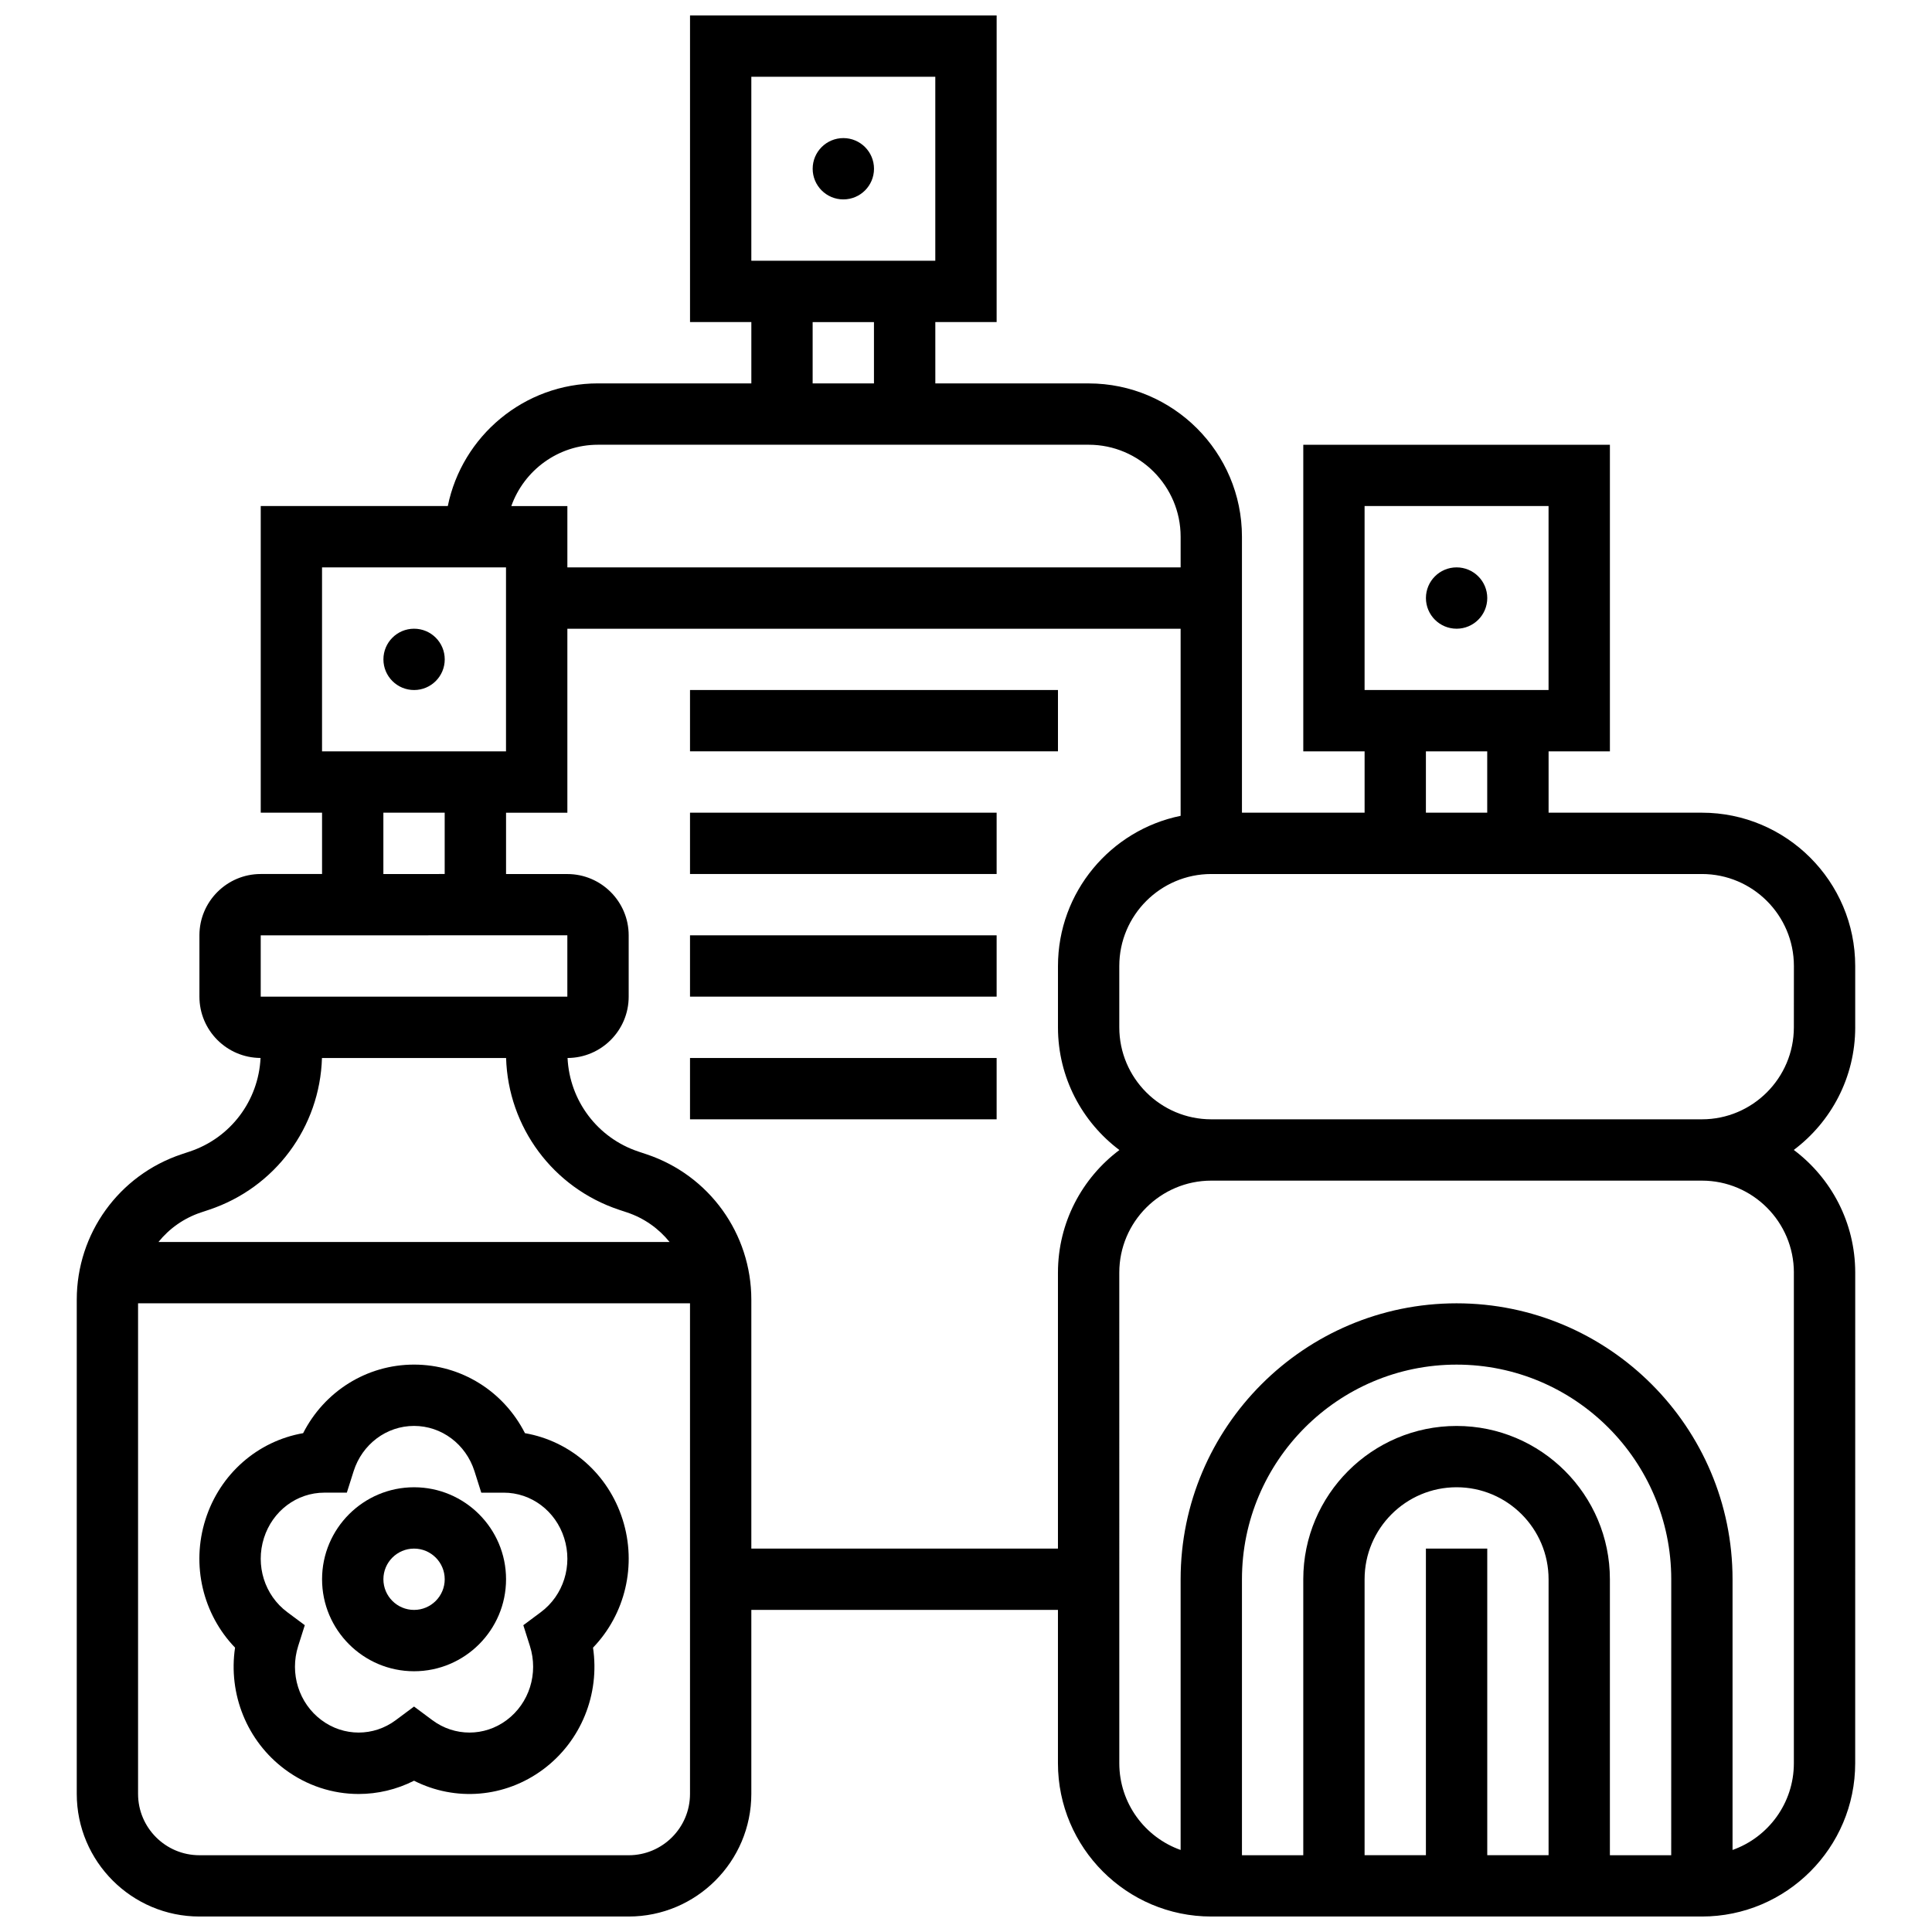 <?xml version="1.0" encoding="UTF-8"?>
<!-- Uploaded to: SVG Repo, www.svgrepo.com, Generator: SVG Repo Mixer Tools -->
<svg width="800px" height="800px" version="1.1" viewBox="144 144 512 512" xmlns="http://www.w3.org/2000/svg">
 <defs>
  <clipPath id="a">
   <path d="m164 148.09h472v503.81h-472z"/>
  </clipPath>
 </defs>
 <g clip-path="url(#a)">
  <path d="m635.65 416.25v-16.25c0-22.402-18.227-40.629-40.629-40.629h-40.629v-16.25h16.25v-81.258h-81.258v81.258h16.25v16.25h-32.504v-73.133c0-22.402-18.227-40.629-40.629-40.629h-40.629l-0.004-16.258h16.25l0.004-81.258h-81.258v81.258h16.25v16.25h-40.629c-19.621 0-36.039 13.98-39.812 32.504l-49.574 0.004v81.258h16.25v16.25l-16.25 0.004c-8.961 0-16.25 7.293-16.25 16.25v16.25c0 8.945 7.262 16.219 16.199 16.25-0.539 11.32-7.93 21.184-18.77 24.797l-2.156 0.719c-16.617 5.543-27.781 21.031-27.781 38.547v130.96c0 17.922 14.582 32.504 32.504 32.504h113.76c17.922 0 32.504-14.582 32.504-32.504v-48.754h81.258v40.629c0 22.402 18.227 40.629 40.629 40.629h130.02c22.402 0 40.629-18.227 40.629-40.629l0.008-130.02c0-13.277-6.402-25.086-16.281-32.504 9.879-7.418 16.281-19.227 16.281-32.504zm-130.02-138.14h48.754v48.754h-48.754zm16.25 65.008h16.25v16.25h-16.25zm-178.77-178.77h48.754v48.754h-48.754zm16.25 65.008h16.25v16.25h-16.25zm-56.879 32.504h130.02c13.441 0 24.379 10.938 24.379 24.379v8.125h-162.52v-16.25h-14.855c3.359-9.457 12.391-16.254 22.984-16.254zm-73.137 32.504h48.754v48.754l-48.754 0.004zm16.254 65.008h16.25v16.25l-16.25 0.004zm-32.504 32.504 81.258-0.012v0.012 16.25l-81.258 0.004zm-15.836 73.438 2.152-0.719c17.484-5.828 29.371-21.887 29.914-40.215h48.797c0.547 18.328 12.43 34.387 29.914 40.215l2.152 0.715c4.543 1.516 8.398 4.281 11.258 7.828h-135.45c2.859-3.547 6.715-6.309 11.258-7.824zm113.35 170.34h-113.77c-8.961 0-16.25-7.293-16.25-16.25v-130.02h146.27v130.02c0 8.961-7.289 16.254-16.25 16.254zm113.76-154.39v73.133h-81.258v-65.957c0-17.516-11.164-33.004-27.781-38.547l-2.152-0.719c-10.84-3.613-18.23-13.477-18.77-24.797 8.938-0.027 16.199-7.305 16.199-16.246v-16.25c0-8.961-7.293-16.25-16.25-16.25h-16.25v-16.25h16.25v-48.754h162.52v49.574c-18.523 3.773-32.504 20.191-32.504 39.812v16.25c0 13.277 6.402 25.086 16.281 32.504-9.883 7.41-16.285 19.219-16.285 32.496zm162.52 154.39h-16.25v-73.133c0-22.402-18.227-40.629-40.629-40.629s-40.629 18.227-40.629 40.629v73.133h-16.25v-73.133c0-31.363 25.516-56.883 56.883-56.883 31.363 0 56.883 25.516 56.883 56.883zm-65.008-81.262v81.258h-16.25v-73.133c0-13.441 10.938-24.379 24.379-24.379s24.379 10.938 24.379 24.379v73.133h-16.25v-81.258zm97.512-73.133v130.02c0 10.594-6.793 19.625-16.25 22.98v-71.734c0-40.324-32.809-73.133-73.133-73.133s-73.133 32.809-73.133 73.133v71.734c-9.457-3.356-16.25-12.387-16.25-22.98l-0.004-130.02c0-13.441 10.938-24.379 24.379-24.379h130.02c13.441 0 24.375 10.938 24.375 24.379zm0-65.008c0 13.441-10.938 24.379-24.379 24.379h-130.01c-13.441 0-24.379-10.938-24.379-24.379v-16.25c0-13.441 10.938-24.379 24.379-24.379h130.02c13.441 0 24.379 10.938 24.379 24.379z"/>
 </g>
 <path d="m538.14 302.49c0 4.488-3.641 8.125-8.125 8.125-4.488 0-8.129-3.637-8.129-8.125s3.641-8.129 8.129-8.129c4.484 0 8.125 3.641 8.125 8.129"/>
 <path d="m375.62 188.72c0 4.488-3.637 8.125-8.125 8.125-4.488 0-8.129-3.637-8.129-8.125 0-4.488 3.641-8.125 8.129-8.125 4.488 0 8.125 3.637 8.125 8.125"/>
 <path d="m261.86 318.74c0 4.488-3.637 8.125-8.125 8.125s-8.125-3.637-8.125-8.125 3.637-8.125 8.125-8.125 8.125 3.637 8.125 8.125"/>
 <path d="m253.73 538.14c-13.441 0-24.379 10.938-24.379 24.379 0 13.441 10.934 24.379 24.379 24.379 13.441 0 24.379-10.938 24.379-24.379 0-13.441-10.938-24.379-24.379-24.379zm0 32.504c-4.481 0-8.125-3.644-8.125-8.125s3.644-8.125 8.125-8.125 8.125 3.644 8.125 8.125-3.644 8.125-8.125 8.125z"/>
 <path d="m309 546.68c-3.844-12.121-13.883-20.793-25.883-22.875-5.617-11.059-16.84-18.172-29.391-18.172s-23.77 7.113-29.391 18.172c-12 2.086-22.039 10.758-25.883 22.875-3.836 12.094-0.68 25.117 7.84 33.961-1.832 12.277 3.117 24.746 13.207 32.258 5.844 4.352 12.695 6.527 19.539 6.527 5.027 0 10.055-1.172 14.684-3.516 10.934 5.539 24.09 4.535 34.227-3.008 10.094-7.512 15.043-19.98 13.207-32.258 8.523-8.848 11.68-21.871 7.844-33.965zm-21.672 24.559-4.644 3.457 1.75 5.519c2.309 7.277-0.176 15.176-6.184 19.648-5.883 4.379-13.789 4.379-19.668 0.004l-4.856-3.617-4.852 3.613c-5.879 4.379-13.785 4.379-19.668-0.004-6.008-4.473-8.492-12.367-6.184-19.648l1.75-5.519-4.644-3.457c-6.008-4.469-8.488-12.367-6.18-19.648 2.281-7.188 8.715-12.02 16.016-12.02h5.949l1.797-5.672c2.277-7.18 8.715-12.012 16.016-12.012s13.738 4.828 16.02 12.016l1.797 5.672h5.949 0.004c7.297 0 13.734 4.832 16.012 12.02 2.309 7.285-0.176 15.18-6.18 19.648z"/>
 <path d="m326.86 326.86h97.512v16.25h-97.512z"/>
 <path d="m326.86 359.37h81.258v16.25h-81.258z"/>
 <path d="m326.86 391.87h81.258v16.25h-81.258z"/>
 <path d="m326.86 424.38h81.258v16.25h-81.258z"/>
</svg>